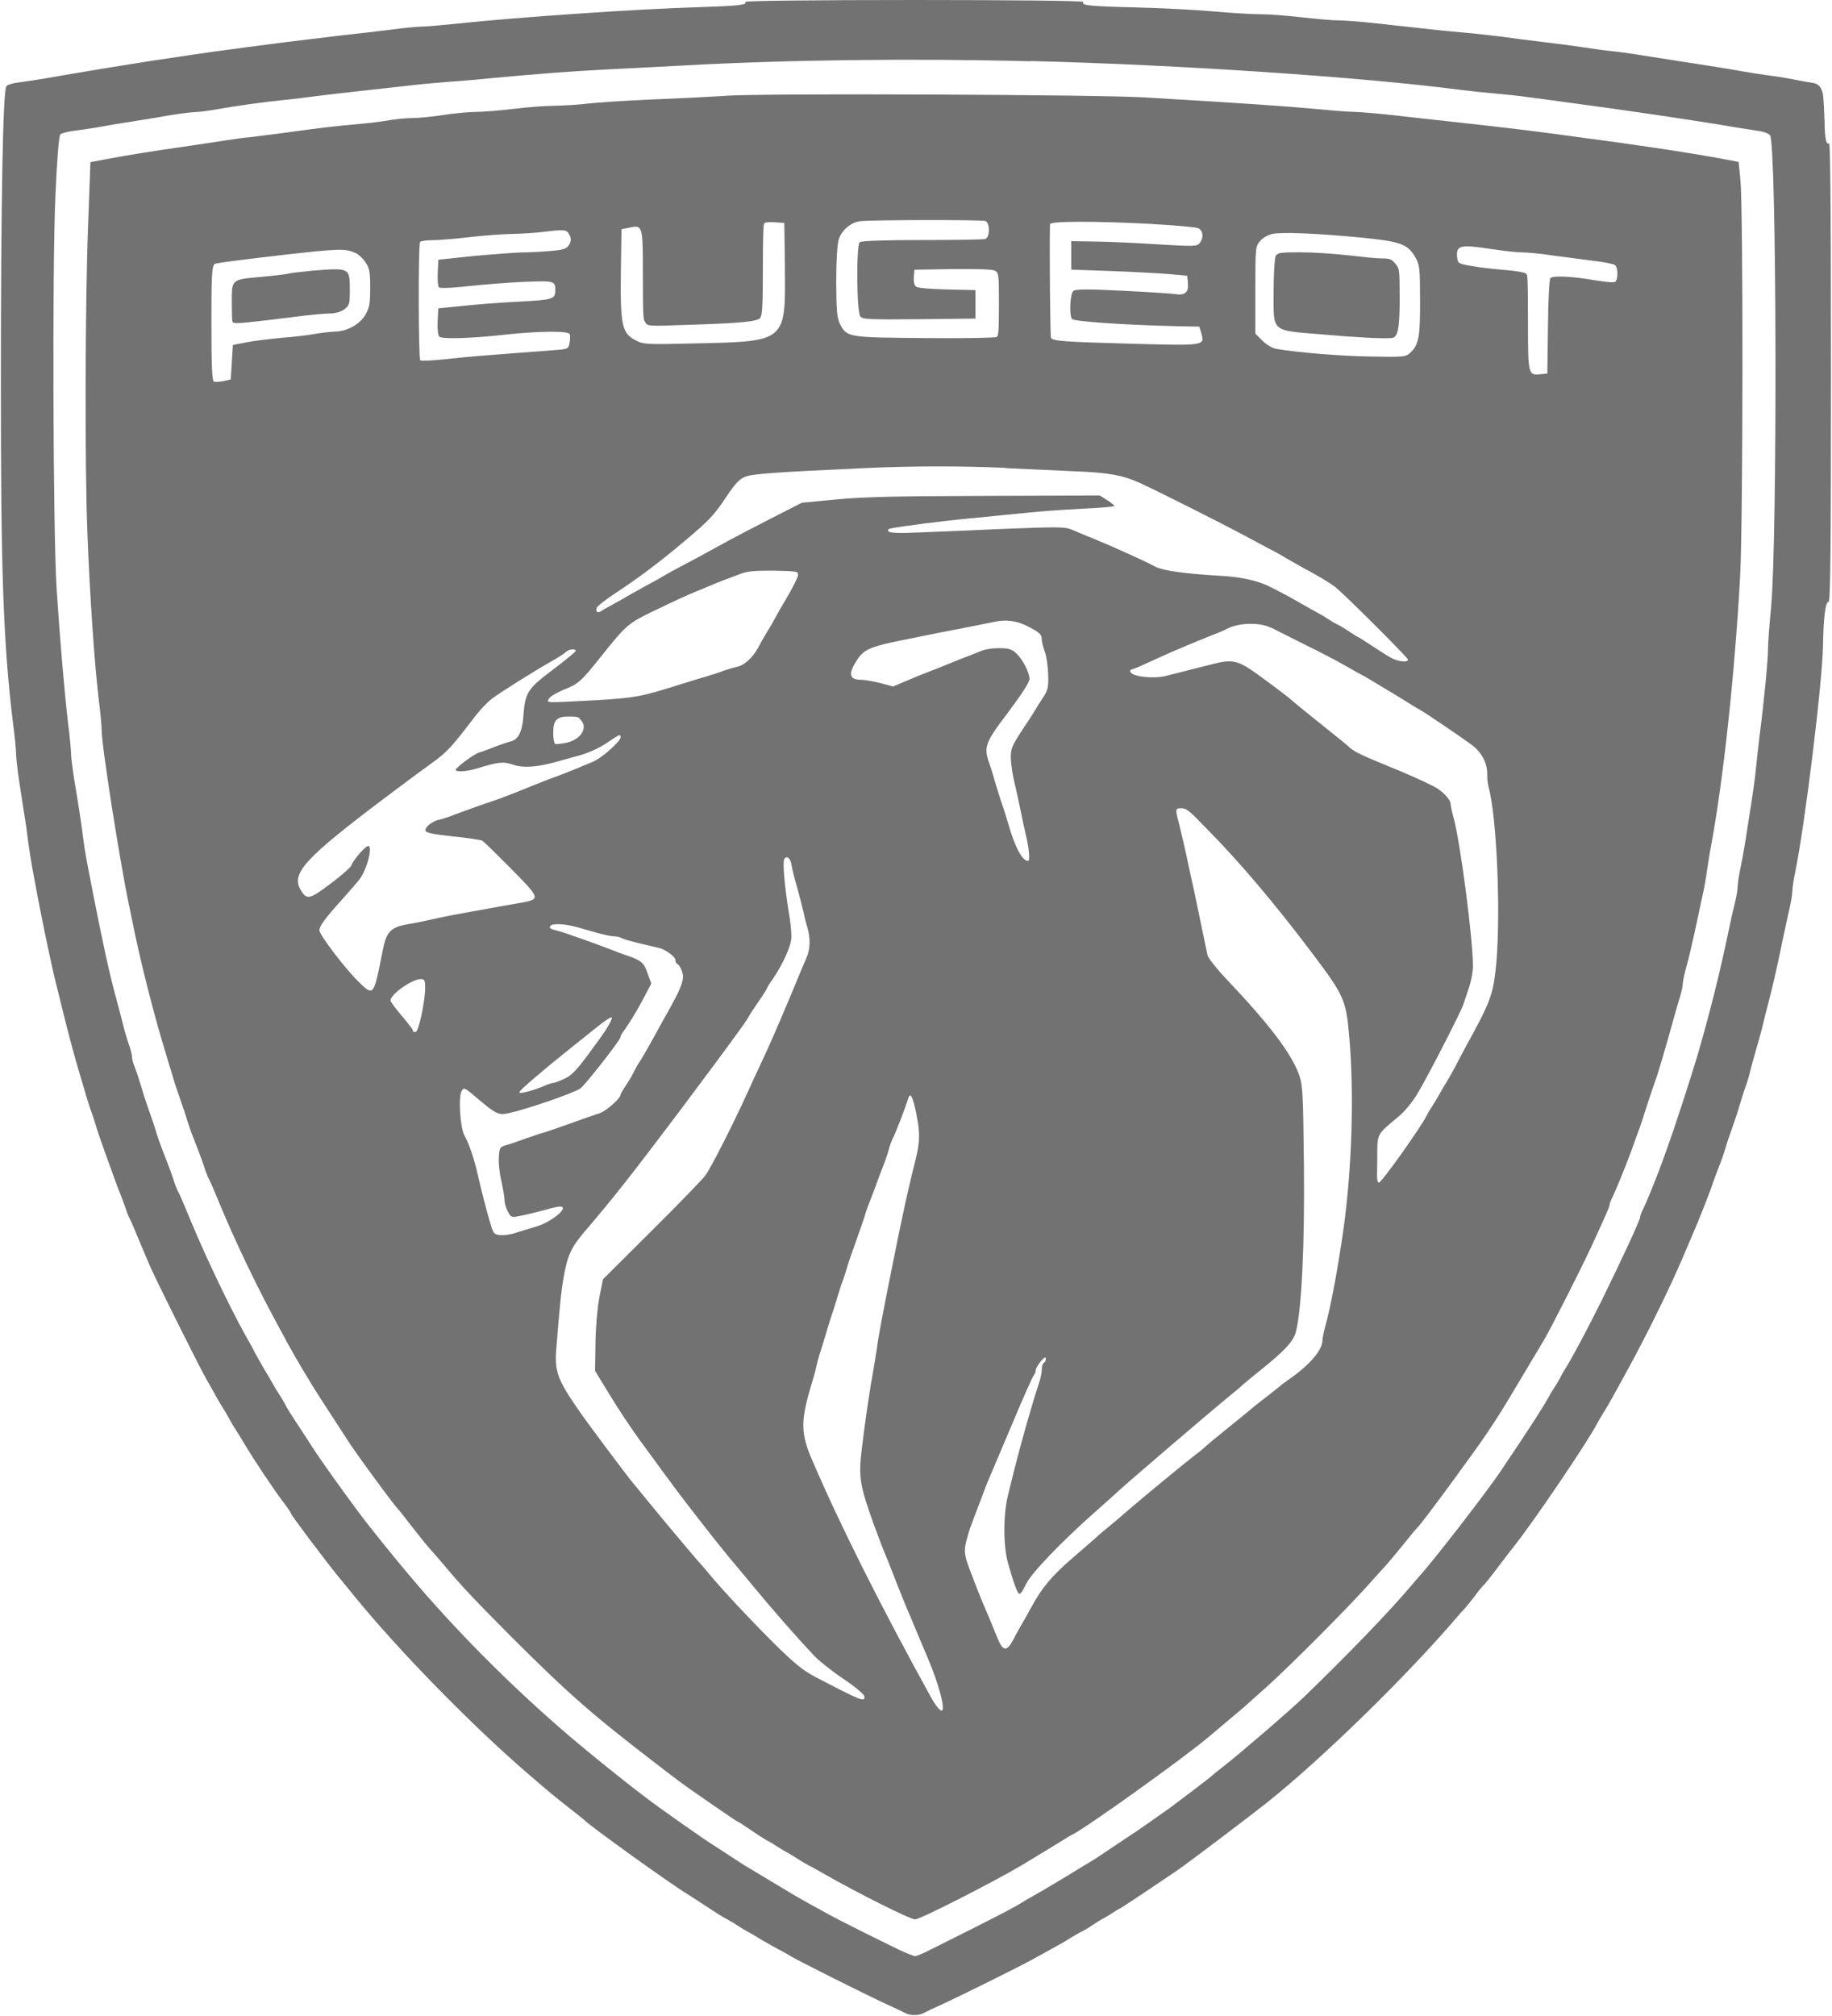 <?xml version="1.0" encoding="UTF-8"?>
<svg id="Ebene_1" data-name="Ebene 1" xmlns="http://www.w3.org/2000/svg" version="1.1" viewBox="0 0 2273 2500">
  <defs>
    <style>
      .cls-1 {
        fill: #727272;
        stroke-width: 0px;
      }
    </style>
  </defs>
  <path class="cls-1" d="M924.8,2.3c2.5,3.8-8.1,5-57.8,6.6-72.5,2-224.2,12.4-297.9,20.2-19.4,2-39.4,3.8-44.2,3.8s-22.5,1.5-39.1,3.8c-16.7,2-46.2,5.6-65.6,7.6-19.4,2.3-48.5,5.8-64.4,7.8-91.9,11.9-89.1,11.6-162.3,22.5-39.6,6.1-94.4,15.1-139.4,23-11.1,1.8-25.5,4-32.1,4.8-6.3.8-12.9,2.8-14.1,4.5C3.6,112.1,1.1,253.2,1.1,477.1s2.5,317.8,15.1,420.3c2.3,16.7,3.8,33.6,3.8,37.9s1.5,18.4,3.5,31.6,5,32.6,6.6,42.9c1.8,10.4,4,26.3,5,35.3,1.3,9.1,3.5,23.2,5,31.6s4.5,24.2,6.6,35.3c6.6,34.8,17.2,85.6,23,108.6,2,8.3,5.3,21.7,7.3,29.5,8.3,33.6,14.9,58.8,22.2,82.8,2,6.3,5.3,18.2,7.8,26.5s5.6,17.9,7.1,21.5c1.3,3.5,3.3,9.6,4.5,13.9,1,4,6.1,18.9,11.1,32.8s10.1,28,11.4,31.6,4.5,12.6,7.6,20.2,6.3,16.9,7.6,20.4c1,3.5,3,8.6,4.5,11.4,1.5,2.5,6.8,14.9,11.9,27.5,5.3,12.4,12.1,29,15.7,36.6,8.6,18.9,60.3,122.7,66.9,133.8,2.8,4.8,7.8,13.9,11.4,20.2,3.3,6.3,8.3,14.6,11.1,18.9,2.5,4,5.8,9.8,7.3,12.6s4.5,8.1,7.1,11.9c2.3,3.5,7.6,12.1,11.6,18.9,12.6,21,35.1,54.5,46.2,69.4,6.1,7.8,10.9,14.9,10.9,15.9,0,1.8,41.7,57.3,58.8,78.3,6.8,8.3,16.7,20.2,21.7,26.5,54.3,66.4,144.9,159,213.6,218.1,30.5,26.3,31.6,27,50.5,41.9,9.8,7.6,18.2,14.4,18.9,15.1,5,6.1,109.8,81.3,128.2,92.1,2.3,1.5,11.1,7.1,19.4,12.6,18.2,11.9,23.5,15.4,30.3,18.9,2.8,1.5,8.6,4.8,12.6,7.6,4.3,2.8,9.8,6.1,12.6,7.6s10.9,6.1,17.7,10.4c7.1,4,16.2,9.3,20.2,11.4,4.3,2,11.6,6.1,16.4,9.1,10.6,6.3,89.1,45.7,117.4,58.8,11.1,5,22.2,10.4,24.5,11.6,5.8,3,15.9,3,21.7,0,2.3-1.3,11.6-5.8,20.7-9.8,27.5-12.6,98.7-48,116.1-57.6,9.1-5,21.5-11.9,27.8-15.4,6.3-3.3,14.9-8.3,18.9-11.1,4.3-2.5,9.8-5.8,12.6-7.1s9.1-5,13.9-8.3,10.6-6.8,12.6-7.8,7.3-4,11.4-6.8c4.3-2.8,9.1-5.8,11.1-6.6,1.8-1,15.4-9.8,30.3-19.9,14.6-9.8,32.6-22,39.4-26.5,12.6-8.6,91.1-67.9,112.3-84.8,69.9-55.8,174.9-158.8,236-230.5,2.8-3.3,6.8-7.8,9.1-10.1,2-2.3,7.6-9.1,12.4-15.4,4.5-6.3,9.8-12.6,11.4-13.9,1.5-1.5,10.1-12.1,18.9-24,9.1-11.9,17.7-23.2,19.4-25.2,23-28.8,88.9-126,101.7-150.2,1.5-2.8,4.8-8.6,7.3-12.6,2.8-4.3,8.1-13.4,11.9-20.2,3.8-7.1,8.6-15.4,10.4-18.9,12.9-23.2,23.5-43.2,37.4-70.7,21.2-42.4,33.1-68.2,50.5-109.8,2-4.8,5.3-12.6,7.3-17.2,1.8-4.3,5.3-13.1,7.8-19.4,2.3-6.3,5.6-14.1,6.8-17.7,1.5-3.5,3.5-9.1,4.5-12.6,1.3-3.5,4.5-12.6,7.6-20.2s6.3-17.4,7.6-21.5c2-7.1,4-13.4,11.4-34.1,1.8-4.8,5.3-15.7,7.6-24,2.5-8.3,5.6-17.9,7.1-21.5,1.3-3.5,3.3-10.4,4.5-15.1,1-4.8,4.3-16.9,7.1-26.5,3-9.8,6.3-22.2,7.8-27.8,1.3-5.6,3.5-15.1,5.3-21.5,8.3-32.1,12.1-48,21.2-92.1,2.3-11.1,5.8-27.3,7.8-35.8s3.5-18.2,3.5-21.5,1.5-13.9,3.5-23.5c11.9-56.8,34.1-237,34.6-282.7.5-32.6,3-53,6.8-52.5,2.3.5,3-57.6,3-284.8s-1-284.8-2.3-284c-3.5,2.3-5.3-5.3-5.6-25.7-.3-10.6-1-25.7-1.8-33.3q-1.8-13.9-11.9-15.7c-5.6-.8-17.4-3-26.5-4.8s-22.7-3.8-30.3-4.8-20.7-3-29-4.5c-16.7-3-35.3-6.1-130-20.7-10.4-1.8-26.8-4-36.6-5-9.6-1-25.5-3.3-35.3-4.8-9.6-1.5-31.3-4.3-48-6.3s-40.4-5-53-6.8c-12.4-1.5-32.3-3.8-44.2-4.8s-33.3-3-48-4.8c-14.6-1.5-41.9-4.5-60.6-6.6s-40.4-3.8-48-3.8-28-1.8-45.4-3.8-39.9-3.8-50.2-3.8-36.9-1.5-59.3-3.5c-22.2-2-66.4-4.3-98-5-57.1-1.5-66.4-2.5-63.6-6.8C1345.1,1,1258.3,0,1134.6,0s-210.5,1-209.8,2.3h0ZM1278.5,75.7c182.8,4.5,412.8,19.9,533.9,35.8,11.9,1.5,31.1,3.5,42.9,4.5s31.1,3,42.9,4.8c11.9,1.5,34.6,4.5,50.5,6.8,63.1,8.3,154.5,21.7,204.5,30.3,11.9,1.8,25.5,4,30.5,4.8,5.3.8,10.6,3,12.4,5,8.3,10.1,9.3,502.6,1.3,585.7-2,20.7-3.8,44.2-3.8,51.8,0,13.6-5,65.9-10.6,108.6-1.3,11.9-3.5,30-4.5,40.4s-3.3,27.5-5,37.9c-8.3,53.8-10.6,68.4-14.1,84.6-2,9.6-3.5,20.2-3.5,23.5s-1.5,12.1-3.5,20.2c-2,7.8-5.6,23.5-7.8,34.6-10.6,51-22.5,98.5-38.1,152.7-9.1,30.5-29.3,92.6-38.4,117.4-2,5.6-5,14.1-6.8,18.9-6.6,17.9-19.4,49.5-23,56.3-2,4-3.5,8.3-3.5,9.6,0,3.5-22.5,51.8-47.7,103.3-17.7,35.3-34.8,67.9-44.4,83.3-3,4.8-6.3,10.6-7.1,12.6-1,2-4,7.1-6.8,11.4-2.8,4-6.1,9.8-7.6,12.6-6.6,12.1-23.5,38.4-60.6,93.4-17.7,26-82.3,109.6-99.7,128.5-1.3,1.5-6.3,7.3-11.1,12.9-26,30.8-80.3,87.1-131.8,136.6-18.9,18.2-80.3,70.9-100.7,86.8-6.3,4.8-11.9,9.3-12.6,10.1-1.3,1.8-43.7,33.8-53.3,40.9-24,16.9-44.9,31.6-48.5,33.6-2,1.3-12.1,8.1-22.5,15.1-10.1,6.8-20.4,13.6-22.7,15.1-2.3,1.3-19.4,11.6-37.9,23-18.4,11.1-35.3,21-37.4,22s-7.1,4-11.4,6.6c-12.1,7.8-34.1,19.2-118.1,61.1-7.8,4-15.9,7.3-17.4,7.3s-10.6-3.5-19.7-7.8c-31.8-15.4-74.7-36.9-88.4-44.4-7.6-4.3-18.7-10.4-24.7-13.6-14.4-8.1-15.4-8.6-46.7-27.5-15.1-9.1-29.3-17.7-31.6-18.9-2.3-1.5-11.1-7.1-19.4-12.6s-17.2-11.1-19.4-12.6c-11.1-6.8-64.1-43.9-84.3-59.3-25.2-18.9-68.4-53.8-94.2-75.7-67.7-57.8-133-122.9-188.1-186.8-21.2-25-30.3-35.8-60.1-73.2-16.7-20.7-65.4-88.6-74-103-1.5-2.3-7.1-11.1-12.6-19.4-11.4-17.2-15.1-23-18.9-30.3-1.5-2.8-4.8-8.6-7.6-12.6-2.8-4.3-6.1-9.8-7.6-12.6s-6.1-10.9-10.4-17.7c-4-7.1-9.3-16.2-11.4-20.2-2-4.3-7.6-14.4-12.4-22.7-19.2-34.6-48.2-95.2-66.9-140.1-7.1-17.4-14.1-33.8-15.7-36.4-1.5-2.8-3.5-7.8-4.8-11.4-2-7.1-6.3-18.7-14.9-40.6-3-7.6-6.3-17.4-7.6-21.5-2-7.1-4-13.4-11.4-34.1-1.8-4.8-5.3-15.7-7.6-24-2.5-8.3-6.1-18.9-7.8-23.5-2-4.5-3.5-10.1-3.5-12.6s-1.5-8.6-3.5-14.4c-2-5.6-5.6-17.4-7.8-26.5s-5.8-22.2-7.6-29c-8.8-31.8-17.4-71.4-30-135.8-7.8-40.1-9.6-49.2-11.6-64.9-2.5-20.4-6.8-47.7-11.6-76-1.8-11.9-3.5-25-3.5-29s-1.5-21.5-3.8-38.9c-4.5-38.4-10.1-104.3-14.1-165.4-4.5-68.7-5.6-400.6-1.5-489,2-45.9,4.3-73.7,6.1-75.5,1.5-1.5,10.6-3.8,20.2-4.8,9.3-1.3,23.5-3.3,31.1-4.8s24.7-4.3,37.9-6.3,34.3-5.6,47-7.8c12.6-2,26.3-3.8,30.3-3.8s16.4-1.5,27.5-3.5c25-4.5,56.5-8.8,83.3-11.6,11.1-1,29.3-3.3,40.4-4.8s35.6-4.3,54.3-6.3,45.4-5,59.3-6.6c13.9-1.8,37.9-3.8,53-5,15.4-1,40.4-3.3,55.5-4.8,47.5-4.5,96.9-8.3,138.8-10.4,22.2-1,64.4-3.3,93.4-4.8,127.7-7.1,284.8-9.1,431.7-5.3h0Z"/>
  <path class="cls-1" d="M899.8,118.9c-16.7,1-58.1,3.3-92.1,4.5-34.1,1.5-70.4,4-80.8,5.3s-28,2.3-39.1,2.5c-11.4,0-34.1,1.8-50.5,3.8-16.7,2-37.6,3.8-46.7,3.8s-27.3,1.8-40.4,3.8-30.3,3.8-38.1,3.8-20.4,1.3-27.8,2.5c-7.6,1.5-25.5,3.8-40.1,5-26,2.3-42.4,4-95.9,11.4-14.6,2-31.6,4-37.9,4.8-6.3.5-19.9,2.3-30.3,4-10.4,1.5-30,4.5-43.7,6.6-51,7.3-77,11.6-100.2,15.9l-24,4.5-2.8,75.5c-3.8,97.2-4.3,299.4-1,383.5,3,78.5,8.8,162.3,13.9,205.7,2.3,17.4,3.8,34.8,3.8,39.1-.3,18.2,22.5,163.1,34.1,218.4,1.8,9.1,5.3,25.5,7.6,36.6,8.6,41.1,26,108.8,37.9,146.4,1.5,5.6,5,16.9,7.6,25.2,2.3,8.3,5.8,19.2,7.6,24,7.3,20.7,9.3,27,11.4,34.1,1.3,4,4.5,13.9,7.6,21.5,8.6,22,12.9,33.6,14.9,40.6,1.3,3.5,3.3,8.6,4.8,11.4,1.5,2.5,6.8,14.9,11.9,27.5,19.7,47.7,46.2,103,70.4,147.7,5,9.1,9.8,18.2,10.9,20.2,1.8,4,21.7,38.9,26,45.4,1.3,2,5.3,8.8,9.1,15.1s14.4,22.7,23.5,36.6,17.7,27.3,19.2,29.5c5.8,10.1,57.1,80.3,63.1,86.3,1.5,1.5,9.6,11.9,18.2,23s18.2,23,21.5,26.5,12.1,13.9,19.7,22.7c19.9,24,36.9,41.7,82,87.1,71.7,71.4,99,95.4,183,159.8,15.9,12.4,36.6,27.8,46.2,34.1,9.3,6.6,24.5,16.9,33.6,23.2s16.9,11.4,17.4,11.4,8.1,4.8,16.9,10.9,17.7,11.6,19.7,12.6,7.3,4,11.4,6.8c4.3,2.8,9.8,6.1,12.6,7.6s8.6,4.8,12.6,7.6c4.3,2.8,9.8,6.1,12.6,7.6,2.8,1.3,11.9,6.3,20.2,11.1,40.9,23.5,107.8,57.1,114.1,57.1s97.7-46.7,131.8-66.9c17.2-10.4,47.2-28.5,52.8-32.1,3.8-2.5,8.3-5.3,10.4-6.1,17.4-8.6,138.8-95.4,169.4-121.4,3.5-3,14.1-11.9,24-20.2,9.6-8.1,18.9-15.9,20.4-17.2,1.5-1.5,13.4-12.1,26.5-23.7,30.5-27.5,96.2-93.4,123.7-123.7,11.6-13.1,23-25.5,25.2-27.8,2-2.3,11.1-13.1,20.2-24.2,8.8-11.1,17.4-21.5,18.9-22.7,5-4.5,69.9-92.6,85.6-116.1,17.9-27,14.4-21.2,44.9-72.2,13.6-22.7,25.7-43.2,27-45.2,7.6-12.9,42.9-82.3,57.6-113.6,17.9-38.9,23.2-50.7,23.2-52.8s1.5-5.6,3.5-9.6c3.5-6.8,16.4-38.4,23-56.3,1.8-4.8,4.8-13.4,6.8-18.9,5.3-13.9,8.8-25,14.9-44.2,3-9.1,6.8-20.4,8.6-25.2s5-15.7,7.6-24c9.6-32.8,11.1-38.4,15.1-53,2.3-8.3,5.8-20.4,7.8-26.8,2-6.6,3.5-13.9,3.5-16.2s1.5-10.4,3.5-17.4c4-14.1,8.8-35.1,15.4-65.9,2.3-11.1,5.3-25.2,6.8-31.6,1.3-6.3,3.5-18.2,4.5-26.5,1.3-8.3,3.3-21.5,4.8-29,15.1-81,29.3-211.3,36.1-333.2,3.8-64.9,4-456.2.5-493.5l-2.3-22.5-24-4.5c-46.2-8.3-94.9-15.7-208.8-30.8-28-3.8-73-9.1-130.8-15.4-17.9-2-48.7-5.3-68.2-7.6-19.4-2-40.4-3.8-46.7-3.8s-28.3-1.8-49.2-3.8c-35.3-3.3-86.6-6.8-209.5-14.1-58.8-3.5-473.6-5.3-520-2ZM1222.7,274.2c5.8,2.3,5.6,20.4-.3,22.2-2.5.8-37.9,1.3-78.8,1.3s-75,.8-77,2.8c-4.3,4.3-3.8,86.3.8,91.9,3,3.8,10.6,4,73.2,3.5l69.7-.8v-35.3l-35.1-.8c-21.5-.5-36.6-1.8-38.6-3.5-2.3-1.8-3.3-6.6-2.8-11.9l.8-9.1,47.5-.8c29.8-.3,49.2.3,52.3,2,4.8,2.5,5,5.6,5,41.7s-.8,39.4-3,40.6c-1.8,1-41.7,1.8-89.1,1.3-95.7-.8-96.7-.8-105.3-17.9-3.5-7.3-4.3-16.7-4.5-51.5,0-26,1.3-46.5,3-52.5,3.3-11.4,14.6-21.2,26-23,12.1-1.8,152-2,156.3-.3h0ZM973.8,332c1,92.1,1.8,91.4-110.6,93.9-61.3,1.5-64.9,1.3-74.5-3.8-16.9-8.6-19.2-18.7-18.4-83.8l.8-54,8.8-1.8c17.7-3.8,17.7-3.5,17.7,57.3s1,56.3,2.8,59.6c2.8,5.3,4,5.3,52.5,3.5,65.9-2,85.6-4,90.1-8.3,2.8-3,3.5-14.6,3.5-59.8s.8-57.1,1.8-58.1,7.1-1.5,13.4-1l11.4.8.8,55.5ZM1430,277.9c27.8,1.5,53,3.8,56.3,5,6.3,2.5,7.6,11.4,2.3,18.4-3.3,4.3-6.1,4.5-51.2,1.8-26.3-1.8-61.3-3.3-78-3.5l-30.3-.5v35.3l50.5,1.8c27.8,1,60.1,2.8,71.9,3.8l21.5,2,.8,8.3c1.3,11.9-3.3,16.2-14.4,14.6-5-.8-34.8-2.8-66.6-4.3-45.2-2.3-58.3-2-61.1.3-4,3.3-5.3,29-1.8,34.6,2,3.3,66.6,7.6,131.8,9.1l26.3.5,2.5,8.3c4.3,15.4,4.8,15.4-86.8,12.9-84.3-2.3-97.2-3.3-99.7-7.3-1-1.8-2-105.8-1.3-140.9,0-4,57.3-4,127.5-.3h0ZM707,291.8c1.8,5,1.5,8.1-1.3,12.4-3,4.5-6.8,5.8-23.2,7.1-10.6,1-27,1.8-36.1,1.8-9.1.3-35.8,2.3-59.6,4.5l-42.9,4.5-.8,15.9c-.5,8.8.3,17.2,1.5,18.4s15.4,1,36.1-1.5c18.7-2,50-4.5,69.4-5.3,38.1-1.5,38.9-1.3,38.9,10.9-.3,10.4-3.3,11.4-44.7,13.6-22,1-53.5,3.5-70.2,5.3l-30.3,3-.8,16.2c-.5,9.1.5,17.4,2,18.9,3.3,3.3,39.4,2.3,82-2.5,41.9-4.5,78.5-4.8,80-.5.5,1.8.5,6.6-.3,10.9-1.5,7.6-1.8,7.6-21.7,9.1-81,6.1-104.5,7.8-131.3,10.9-16.7,1.8-31.3,2.5-32.3,1.5-2.3-2-2.5-143.1-.3-146.7.8-1.3,7.8-2.3,15.7-2.3s28.5-1.8,45.9-3.8,41.1-3.8,53-4,28.3-1.3,36.6-2.3c29-3.5,31.3-3.3,34.3,4h0ZM1688.2,294.6c49.5,4.8,58.6,8.1,67.9,24.7,5.3,9.3,5.8,13.1,5.8,55s-1,53.3-12.6,63.6c-5.3,4.8-8.6,5-47.7,4.3-36.1-.5-90.9-4.8-118.4-9.6-4.5-.8-11.9-5-16.9-10.1l-8.8-8.8v-54c0-52.5.3-54.3,5.8-60.6,3-3.8,9.6-7.6,14.4-8.8,11.4-2.8,55-1,110.6,4.3h0ZM1852.8,309.2c13.1,2,29,3.8,35.3,3.8s23.2,1.5,37.9,3.8c14.6,2,37.4,4.8,50.5,6.6,13.1,1.5,25.5,4,27.3,5.3,4,3.5,4,19.4-.5,21.2-1.8.8-13.4-.5-25.7-2.5-27.8-4.8-50.7-5.8-54-2.5-1.3,1.3-2.8,27.5-3,60.3l-.8,58.1-8.3.8c-15.4,1.5-15.7,1-15.7-63.9s-.8-59.3-3-61.1c-1.8-1.5-13.4-3.3-26-4.3-12.4-1-30.5-3-40.4-4.8-16.7-2.8-17.7-3.5-18.4-10.1-1.8-15.9,2.8-17.2,44.9-10.6h0ZM441.6,314c3.3,1.5,8.8,6.6,11.9,11.4,5,7.3,5.8,11.9,5.8,31.6s-1,24.7-5.8,33.1c-6.8,12.1-23.2,21.2-38.6,21.2-5.8.3-16.7,1.5-24,2.8-7.6,1.5-26.8,3.8-42.7,5-15.9,1.5-35.8,4-44.2,5.8l-15.1,3-1.3,21.5-1.3,21.2-8.8,2c-4.8,1-10.4,1.3-11.9.8-2.5-.8-3.3-17.7-3.3-73s.3-71.9,4.5-73.2c4.8-1.5,29-4.5,78.8-10.4,77.2-8.8,82.6-8.8,95.9-2.8h0ZM1248.2,580.6c26.5,1.3,65.6,3,87.1,4,39.6,1.5,57.8,4.8,78.3,14.1,20.2,9.1,101.5,50,125,62.6,12.6,6.8,28.5,15.1,35.3,18.9,7.1,3.5,16.7,8.8,21.5,11.9,4.8,2.8,13.9,7.8,20.2,11.4,21.2,11.4,34.1,19.2,40.4,24,10.9,8.3,90.9,88.1,90.9,90.6,0,3.8-12.6,2.5-21-2.3-4.3-2.3-15.1-9.1-24-15.1-8.8-5.8-16.4-10.6-16.9-10.6s-5.3-3-10.6-6.6-11.9-7.6-14.6-8.8-8.3-4.5-12.6-7.3c-4-2.8-9.3-5.8-11.4-6.8s-11.6-6.6-21.5-12.1c-9.6-5.8-27.8-15.4-40.1-21.5q-22.7-10.9-60.6-12.9c-42.9-2.5-70.4-6.3-79.8-11.1-13.1-7.1-50-23.7-71.9-32.8-12.4-5-27-11.1-32.3-13.4-8.6-3.5-17.2-3.5-85.8-.8-41.9,1.8-90.1,4-107.3,4.5-20.4,1-32.1.5-33.8-1.3-2-2-1-3,3.3-4,14.6-2.8,64.9-9.3,100.7-12.6,21.5-2.3,51.8-5,66.9-6.6,15.4-1.8,45.7-3.8,67.7-5,22-1,40.4-2.5,41.1-3.3.8-.5-3-3.8-8.3-7.1l-9.6-6.1-142.6.5c-111.3.3-152,1.3-184.8,4.5l-42.2,4-36.1,18.4c-19.9,10.1-43.9,22.7-53.8,28-26,14.4-46.5,25.5-60.6,32.8-6.8,3.5-15.9,8.6-20.2,11.1-4,2.5-14.9,8.6-24,13.4-9.1,5-22.2,12.4-29,16.4-7.1,4-14.4,8.1-16.4,9.1s-5.8,3-8.1,4.8c-5,3.5-8.3,1.5-6.3-3.8.8-2,11.4-10.4,23.7-18.4,27.8-18.2,56-39.4,85.1-64.1,31.3-26.3,36.6-32.1,52.3-55.5,9.8-14.9,15.9-21.5,22.5-24.2,8.6-3.8,36.9-5.8,147.7-10.9,59.3-2.8,122.4-2.8,176.7-.3h0ZM990.2,713.4c-.3,3-7.3,16.7-15.4,30.3s-15.4,26.8-16.4,28.8-4,7.1-6.8,11.4c-2.5,4-7.3,12.6-10.6,18.7-6.6,12.6-17.2,22.5-26.8,24.5-3.8.8-10.9,2.8-15.7,4.5-4.8,2-15.1,5.3-22.7,7.6-7.6,2-24,7.3-36.6,11.1-42.7,13.6-52.5,15.4-101,18.2-63.6,3.3-60.1,3.5-57.1-2,1.3-2.5,9.3-7.3,17.9-10.9,18.7-7.3,21.7-10.1,46.7-41.4,31.3-39.1,33.6-41.1,64.4-56,31.1-14.9,41.9-19.9,55-25.2,4.3-1.8,11.9-4.8,16.4-6.8,7.6-3.3,14.1-5.8,38.4-14.9,7.3-2.8,18.7-3.8,40.4-3.5,29.3.5,30.3.8,29.8,5.8h0ZM1274.5,776.5c14.4,7.3,17.9,10.4,17.9,14.9s1.8,10.6,3.8,16.7c2.3,5.8,4,18.9,4.3,28.5.5,16.2-.3,19.2-6.8,29.3-4.3,6.3-8.1,12.4-8.8,13.9-.8,1.3-7.8,12.6-16.2,25-13.4,20.4-14.6,23.7-14.6,35.3.3,7.1,2,19.7,4,28s5.6,24.2,7.8,35.3,5.3,25.2,6.8,31.6c4,16.4,5.6,32.8,2.8,32.8-7.1,0-16.4-17.4-24.7-46.7-2.5-8.3-5.8-19.2-7.6-24s-5-15.7-7.6-24c-2.3-8.3-5.8-19.7-7.8-25.2-7.6-21.7-6.1-26,23-64.4,17.2-23,26.5-37.4,26.5-41.4,0-8.1-8.3-24.2-16.7-32.1-5.3-4.8-9.1-6.1-21-6.1s-19.2,2-25.7,4.8c-6.1,2.5-15.7,6.3-21.2,8.3-5.6,2.3-13.4,5.3-17.7,7.1-4,1.8-12.1,5-17.7,7.1s-18.9,7.3-29.5,11.9l-19.7,8.3-16.2-4.3c-9.1-2.3-19.7-4-23.5-4-15.4,0-16.4-7.8-3.8-26.5,7.6-11.1,17.2-15.1,54.3-22.5,47-9.6,57.3-11.6,77.5-15.4,11.9-2.3,28.3-5.6,36.6-7.3q21.7-5,41.4,5h0ZM1576.9,778.3c3.8,2,22.5,11.4,41.1,20.7,18.7,9.1,40.9,20.7,49.2,25.5s17.4,9.8,20.2,11.4c2.8,1.3,7.3,3.8,10.1,5.6,26,15.4,48.2,29,53.8,32.6,3.8,2.5,8.6,5.3,10.6,6.3,4,2,46.2,30.3,63.4,42.9,12.4,8.8,19.9,22.5,19.9,35.8s1.5,14.9,3.5,24.5c9.6,46.5,13.4,164.6,6.8,220.6-3.5,30.5-7.6,40.9-36.6,93.4-4.8,9.1-10.6,19.7-12.6,24-2,4-7.3,13.1-11.4,20.2-4.3,6.8-8.8,14.9-10.4,17.7s-4.8,8.3-7.6,12.6c-2.8,4-5.8,9.3-6.8,11.4-6.3,13.4-56,83.3-59.3,83.3s-2-13.1-2-29c0-32.6-1.5-29.8,27-53.5,7.3-6.1,17.2-18.2,23.5-29,11.9-19.7,53.8-101.2,56.3-109.6.8-2.5,3.8-11.6,6.6-19.7,3-8.3,5.3-20.7,5.3-27.8,0-34.1-15.7-154.5-24.2-184.8-2-7.1-3.5-14.4-3.5-16.4-.3-5.8-10.6-16.7-21.5-22-13.4-6.8-33.3-15.7-58.1-25.7-30.8-12.6-40.1-17.2-45.7-22.2-2.5-2.5-11.1-9.6-18.9-15.7-36.6-29.3-51.5-41.4-52.8-42.9-.8-1-15.1-12.1-32.3-24.7-35.1-26-38.9-27.3-69.7-19.2-14.4,3.5-26,6.6-55,13.9-13.9,3.3-38.1,1-42.4-4-2.3-2.5-1.5-3.8,3-5,3.3-1,13.1-5.3,22.2-9.6,19.2-8.8,30.8-13.9,42.4-18.7,4.3-1.8,11.9-4.8,16.4-6.8,4.3-1.8,13.1-5.3,19.4-7.8,6.3-2.3,13.6-5.6,16.4-7.1,13.9-7.3,40.4-7.8,53.5-1h0ZM714.3,807.3c0,1-12.6,11.4-28,23-31.8,24-34.8,28.5-36.9,57.6-1.5,20.2-6.3,29.5-16.4,31.8-3.3.8-12.1,3.8-19.7,6.8s-16.2,6.1-18.9,6.8c-6.1,1.8-29,18.7-29,21.5s13.1,2.3,25.5-1.5c27-8.3,33.6-9.1,45.4-5,12.1,4.3,29,3.3,51.5-2.8,7.1-2,21-5.8,31.1-8.6,10.9-3,25-9.3,33.8-15.4,16.9-11.4,17.2-11.4,17.2-6.8s-23.5,26-35.3,30.5c-6.3,2.5-14.6,6.1-18.9,7.8-4,1.8-12.4,5-18.2,7.3-6.1,2.3-15.7,5.8-21.5,8.1-6.1,2.3-14.1,5.6-18.4,7.3-4,1.8-12.6,5-18.9,7.6-6.3,2.3-14.1,5.6-17.7,6.8s-14.1,5-24,8.3c-9.6,3.3-24,8.6-31.6,11.4-7.6,3-16.7,6.1-20.2,6.8-9.1,1.8-18.7,9.6-17.2,13.9,1,2.5,10.6,4.3,33.8,6.8,17.9,1.8,34.3,4.3,36.4,5.3s18.4,17.2,36.4,35.3c37.4,38.1,37.1,37.4,6.1,42.7-10.1,1.8-27.3,4.8-37.9,6.8-10.9,1.8-29,5.3-40.4,7.3-11.6,2.3-26,5.3-32.3,6.8s-16.4,3.5-22.7,4.5c-23.2,4-28,9.1-32.8,34.1-11.1,56-10.9,55.8-29.8,37.4-16.2-15.7-48.5-58.1-48.5-63.6s6.8-14.6,28.8-39.1c9.6-10.6,19.4-22,21.5-25,8.8-12.4,15.4-37.6,10.9-40.6-2.8-1.5-18.7,16.4-21.5,24-.8,2.3-10.4,10.9-21.2,19.2-31.1,23.7-33.8,24.5-41.9,11.1-11.9-20.4,5.6-39.4,105.5-114.6,21-15.9,46.7-34.8,57.6-42.7,18.4-13.1,24-19.2,54.5-59.1,5.6-7.1,14.4-16.4,19.7-20.4,9.1-7.1,54.3-35.6,77.8-48.7,6.1-3.5,12.6-7.8,14.4-9.6,3.3-3.3,12.1-4.3,12.1-1h0ZM720.3,892.7c9.6,9.3,1,24-16.7,28.3-7.1,1.5-13.6,2.3-14.9,1.5s-2.3-6.8-2.3-13.6c0-15.7,4.3-20.2,18.9-20.2s12.6,1.5,14.9,4h0ZM1496.4,1027c40.9,41.1,87.1,95.9,132.3,156,39.1,52,41.4,57.1,45.4,103.3,6.1,70.4,3.3,162.1-7.1,237.3-6.8,48.2-15.7,96.2-22.7,121.4-2,7.1-3.5,14.6-3.5,17.2,0,12.4-16.4,31.3-42.9,49.5-4.8,3.3-9.3,6.8-10.1,7.6s-8.3,6.8-16.9,13.4-17.2,13.4-18.9,15.1c-1.8,1.5-14.6,12.1-28.5,23.2s-26.3,21.5-27.8,23c-1.3,1.5-7.6,6.6-13.9,11.4-10.4,7.8-62.4,50.7-83.6,68.9-4.8,4.3-14.4,12.4-21,17.9-6.6,5.3-14.6,12.1-17.7,15.1-3.3,2.8-17.2,14.9-31.1,27-23.7,20.7-35.6,34.8-48.7,58.8-3,5.6-7.8,14.1-10.6,18.9s-8.1,14.1-11.4,20.7c-8.6,16.4-13.4,15.9-20.7-2.5-3.3-7.8-7.3-18.2-9.3-22.7-6.8-15.9-10.6-24.7-14.9-35.8-2.3-6.3-5.6-14.1-6.8-17.7-9.3-23.7-10.4-28.8-7.3-41.7,1.8-7.1,4.5-16.7,6.6-21.5,1.8-4.8,4.8-13.4,7.1-18.9,9.1-24.5,12.6-33.3,15.7-40.4,1.8-4.3,14.4-33.8,27.8-65.6,13.4-32.1,25.5-59.1,26.8-60.3,1.3-1.5,2.3-4,2.3-6.1s2.8-6.8,6.3-11.1c4-4.8,6.3-6.1,6.3-3.5s-1,4.5-2.5,5.3c-1.3.8-2.5,4.5-2.5,8.3s-1.5,11.1-3.5,16.9c-7.8,23.2-21.5,71.2-30.3,106-2,8.3-5.8,23-8.1,32.8-6.1,24.2-6.1,63.1,0,84.6,7.1,25.2,11.9,37.9,14.1,37.9s4.8-5.3,8.1-11.9c6.3-13.4,43.7-52.3,84.1-88.1,13.9-12.1,25.7-23,26.5-23.7,4-4.5,115.4-100,143.9-123.2,6.3-5,13.1-10.9,15.4-13.1,2.3-2,11.9-10.1,21.5-17.7,28.8-23,40.6-35.6,43.4-46.7,7.3-27.3,11.1-108,10.1-207-1-90.6-1.5-99.5-6.1-112.6-9.6-26.3-37.1-62.6-88.4-116.6-13.4-14.1-24.2-27.8-25.2-31.6-.8-3.8-2.8-14.1-4.8-23.2-1.8-9.1-5.3-25.5-7.6-36.6s-5.6-27-7.6-35.3c-1.8-8.3-5.3-24.2-7.6-35.3-2.5-11.1-6.1-26-7.8-33.3-4.8-17.4-4.5-18.4,3-18.4s12.6,6.1,30.8,24.7h0ZM982.1,1073.2c.8,4.8,4,17.7,7.3,28.8,3,11.1,6.6,24.7,7.8,30.3,1,5.6,3.3,14.1,4.8,18.9,3.5,12.1,3.3,26-1,35.8-2,4.5-11.4,26.5-20.4,48.7-17.2,40.6-23,54.3-37.1,84.6-4.3,9.1-10.9,23.2-14.6,31.6-20.4,44.9-47.2,97.2-53.8,106-4.3,5.6-34.6,36.9-67.4,69.4l-59.6,59.3-4.5,22.7c-2.5,13.4-4.5,36.6-4.8,56.8l-.5,34.1,15.4,25.2c18.2,29.8,33.1,51.8,56.5,83.1,9.1,12.6,18.9,26,21.7,29.5,17.2,23.7,55.8,73,72.5,93.2,11.1,13.1,24.2,29,29.3,35.1,25.2,30.5,53.8,63.1,76,86.8,6.3,6.6,22.7,19.7,36.6,29s25.5,18.9,26,21.5c1.5,8.1-3,6.3-62.4-24.7-14.4-7.8-25.5-16.9-50.5-41.7-30.5-30.5-64.9-67.2-80-85.8-4-4.8-7.8-9.3-8.6-10.1-3-2.8-35.3-41.1-57.8-68.4-12.9-15.9-26-31.6-28.8-35.1-6.8-8.1-56.3-74.2-66.1-88.6-26.8-38.6-30.3-48.7-27.8-77.8,4.5-55,5.8-68.4,8.8-86.1,4.5-27,9.6-38.1,24.7-56,37.4-43.7,60.1-72.5,121.2-153.7,52-69.4,81.8-109.8,83.6-114.1.5-1.3,5.8-9.6,11.9-18.4s11.1-16.7,11.1-17.4,3.3-6.1,7.6-12.1c13.1-19.4,22.7-41.4,22.7-51.5s-1.5-19.9-3.5-32.3c-5-31.6-7.6-60.8-5.3-64.4,3-4.8,7.6-1.3,9.1,7.8h0ZM716,1149.9c7.3,2,19.4,5.6,26.8,7.6,7.6,2,16.2,3.8,19.2,3.8s7.6,1,10.1,2.5c2.5,1.3,12.4,4,22,6.3s20.2,4.8,23.7,5.6c8.1,2,20.2,10.9,20.2,14.9s1.8,4.3,3.8,6.1,4.3,6.8,5.3,11.4c1.5,8.3-2.8,18.9-17.7,45.4-3,5.6-10.1,17.9-15.4,27.8-10.1,18.4-17.9,32.1-23.5,40.4-1.5,2.8-4,7.3-5.3,10.1s-5.3,9.3-8.8,14.6-6.6,10.4-6.6,11.6c0,4.3-18.2,20.4-26,22.7-4.3,1.3-19.4,6.6-33.3,11.6s-28.5,10.1-32.8,11.4c-4,1-11.6,3.5-16.4,5.3-4.8,1.5-12.9,4.3-17.7,6.1s-12.1,4.3-16.4,5.3c-7.1,2.3-7.6,3.3-8.3,15.4-.5,7.1,1,20.4,3.3,29.5,2,9.3,3.8,19.7,3.8,23.2s1.8,9.8,4,14.1c3.3,6.3,5,7.3,10.6,6.3,8.3-1.3,28-6.1,43.9-10.6,7.8-2,12.6-2.5,13.6-.8,2.8,4.3-16.4,18.7-31.3,23.2-7.8,2.3-19.7,6.1-26.3,8.1-6.3,2.3-15.4,3.5-19.9,3-7.8-.8-8.6-1.8-12.6-15.9-4.8-16.2-9.6-34.6-16.2-63.1-4.5-18.9-9.6-33.3-15.9-45.4-5-9.6-7.3-46.5-3.3-54,3-5.3,3.5-5,21.2,10.1,21.5,18.2,25,19.7,36.9,17.2,23-5,80.3-24.7,89.4-30.8,5.3-3.5,49.7-60.1,49.7-63.4s4.5-7.8,9.8-16.2c5.6-8.3,14.1-23,19.2-32.8l9.3-17.7-4.8-13.1c-4.5-13.4-8.1-15.9-28.5-22.7-3.5-1.3-12.6-4.5-20.2-7.6-17.7-6.8-55.3-20.2-61.8-21.7-10.6-2.8-11.6-3.5-10.1-6.1,2.3-3.8,17.7-3,33.3,1.3h0ZM527.5,1224.9c0,17.2-8.1,55-11.9,55s-3.3-.8-3.3-2-6.3-9.1-13.9-18.2c-7.6-8.8-13.9-17.4-13.9-18.9,0-7.6,26.5-26.3,37.4-26.5,4.8,0,5.6,1.3,5.6,10.6ZM752.9,1275.4c-3.8,6.1-14.9,21.5-24.5,34.3-13.4,17.9-19.9,24.7-28.3,28.3-6.1,2.8-11.9,5-13.4,5s-6.3,1.5-10.9,3.5c-12.9,5.6-29.5,10.1-31.3,8.6-1-1.3,7.1-8.8,38.1-34.6,10.1-8.3,42.7-34.6,59.1-47.5,9.1-7.3,16.9-12.4,17.4-11.1.5,1.5-2.3,7.3-6.3,13.4h0ZM1136.9,1381.9c4.8,22.2,4.5,34.3-.8,55.8-8.8,34.3-16.4,69.2-29.3,133.8-12.4,61.8-16.9,85.8-18.9,101-1,6.8-3,19.4-4.5,27.8-3.8,20.4-9.6,59.1-14.1,96.2-4.3,35.8-2.8,44.9,15.1,94.9,6.6,17.7,11.6,31.1,14.9,38.6,1.8,4,4.8,12.1,7.1,17.7,5.3,14.1,19.2,48.7,24,59.3,2,4.8,5,12.1,6.8,16.4,1.8,4,8.3,19.9,14.9,35.3,12.4,29.5,20.4,59.1,16.9,62.6-1.8,1.8-7.6-4.8-14.4-17.2-62.9-114.1-112.6-213.1-147.2-293.9-14.4-33.1-14.1-49.2.3-96.2,1.5-4.8,3.8-12.9,4.8-17.7s3-12.4,4.3-16.4c1.5-4.3,4.5-14.4,7.1-22.7,2.3-8.3,5.6-19.2,7.3-24s5.3-15.7,7.6-24c2.5-8.3,5.6-17.9,7.1-21.5,1.3-3.5,3.3-9.8,4.5-13.9,1-4.3,6.1-18.9,11.1-32.8s10.1-28.8,11.4-32.8c1-4.3,4.5-13.9,7.6-21.5s6.3-16.7,7.6-20.2,4.5-12.6,7.6-20.2,6.3-17.4,7.3-21.5c1-4.3,3.3-9.8,4.5-12.6,3.3-5.8,15.7-37.9,19.4-50,2.5-8.1,5.6-2.5,10.1,19.4h0Z"/>
  <path class="cls-1" d="M1582.7,317.8c-1.3,2.8-2.5,22-2.5,43.9,0,51-4,47.7,59.3,53,43.7,3.8,76.7,5.6,87.3,4.5,7.6-.5,9.8-12.1,9.8-49.2s-.5-36.9-5.3-42.9c-4-5.3-7.3-6.6-15.7-6.6s-24.7-1.8-42.2-3.8-44.2-3.8-59.8-3.8c-25.5,0-28.5.5-31.1,4.8h0ZM386.6,335.8c-12.9,1.3-26.5,2.8-30,3.8-3.5.8-18.2,2.5-32.6,3.8-37.1,3.3-36.4,2.8-36.4,31.6s1,24.5,2.5,25.2c2.5,1.5,17.7,0,78.3-7.6,15.9-2,34.3-3.8,40.6-3.8s13.9-1.8,18.4-5.3c6.1-4.8,6.6-6.6,6.6-23.7,0-28,.3-27.8-47.5-24h0Z"/>
</svg>